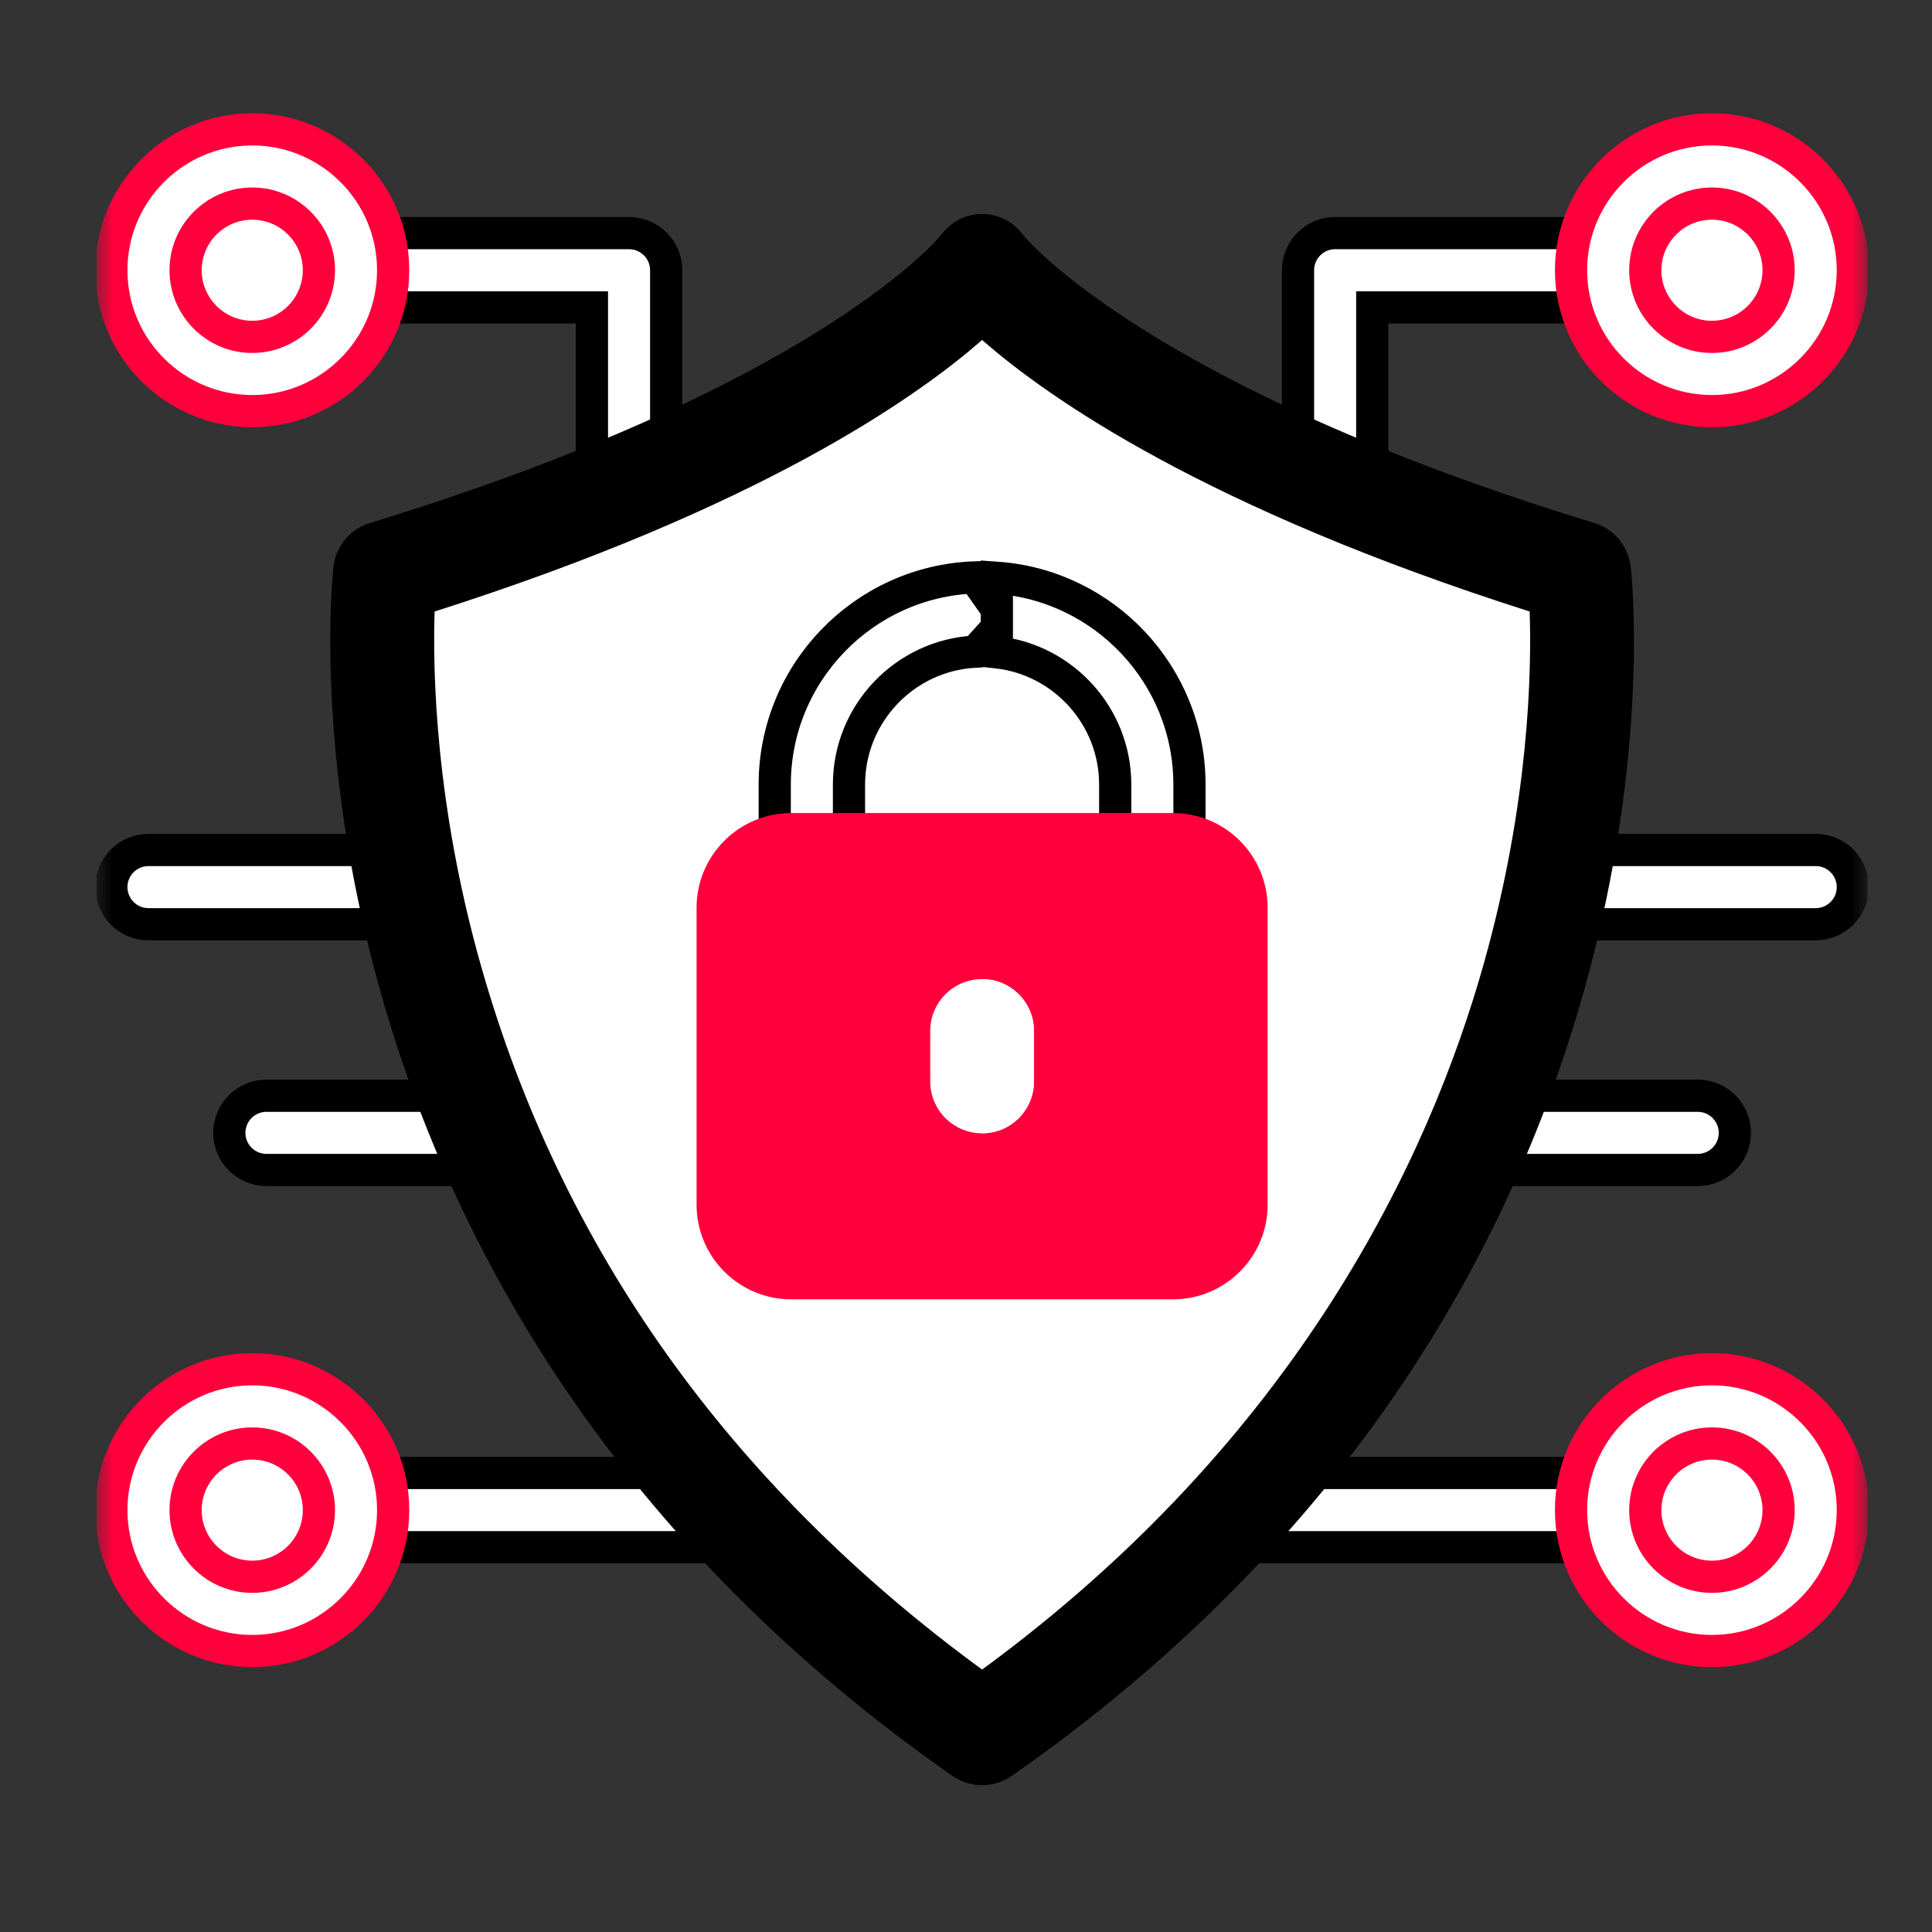 <svg width="60" height="60" viewBox="0 0 60 60" fill="none" xmlns="http://www.w3.org/2000/svg">
<rect x="0" y="0" width="60" height="60" fill="#333333" stroke="none"/>
<g clip-path="url(#clip0_74_5282)">
<mask id="mask0_74_5282" style="mask-type:luminance" maskUnits="userSpaceOnUse" x="3" y="2" width="55" height="55">
<path d="M58 2H3V57H58V2Z" fill="white"/>
</mask>
<g mask="url(#mask0_74_5282)">
<path d="M38.435 45.745H49.943C50.58 45.745 51.096 46.261 51.096 46.898C51.096 47.535 50.58 48.051 49.943 48.051H38.435C37.798 48.051 37.282 47.535 37.282 46.898C37.282 46.261 37.798 45.745 38.435 45.745Z" fill="white" stroke="black"/>
<path d="M41.464 7.239H49.943C50.58 7.24 51.096 7.756 51.096 8.392C51.096 9.029 50.58 9.545 49.943 9.546H42.617V15.072C42.617 15.708 42.101 16.224 41.464 16.224C40.827 16.224 40.311 15.708 40.311 15.072V8.392C40.311 7.756 40.827 7.239 41.464 7.239Z" fill="white" stroke="black"/>
<path d="M48.317 26.397H56.389C57.025 26.397 57.542 26.913 57.542 27.55C57.542 28.186 57.025 28.703 56.389 28.703H48.317C47.68 28.703 47.164 28.186 47.164 27.55C47.164 26.913 47.68 26.397 48.317 26.397Z" fill="white" stroke="black"/>
<path d="M45.944 34.029H52.724C53.361 34.029 53.877 34.545 53.877 35.182C53.877 35.819 53.361 36.335 52.724 36.335H45.944C45.308 36.335 44.791 35.819 44.791 35.182C44.791 34.545 45.308 34.029 45.944 34.029Z" fill="white" stroke="black"/>
<path d="M53.166 11.321C54.784 11.321 56.095 10.01 56.095 8.392C56.095 6.775 54.784 5.464 53.166 5.464C51.549 5.464 50.238 6.775 50.238 8.392C50.238 10.01 51.549 11.321 53.166 11.321Z" fill="white"/>
<path d="M53.166 49.827C54.784 49.827 56.095 48.516 56.095 46.898C56.095 45.281 54.784 43.97 53.166 43.97C51.549 43.97 50.238 45.281 50.238 46.898C50.238 48.516 51.549 49.827 53.166 49.827Z" fill="white"/>
<path d="M53.166 4.017C55.578 4.017 57.542 5.98 57.542 8.392C57.542 10.805 55.578 12.768 53.166 12.768C50.754 12.768 48.79 10.805 48.79 8.392C48.79 5.98 50.754 4.017 53.166 4.017ZM53.166 6.323C52.024 6.323 51.096 7.251 51.096 8.392C51.096 9.534 52.024 10.462 53.166 10.462C54.308 10.462 55.236 9.534 55.236 8.392C55.236 7.251 54.308 6.323 53.166 6.323Z" fill="white" stroke="#FF003C"/>
<path d="M53.166 42.523C55.578 42.523 57.542 44.486 57.542 46.898C57.542 49.311 55.578 51.274 53.166 51.274C50.754 51.274 48.79 49.311 48.79 46.898C48.79 44.486 50.754 42.523 53.166 42.523ZM53.166 44.829C52.024 44.829 51.096 45.757 51.096 46.898C51.096 48.04 52.024 48.968 53.166 48.968C54.308 48.968 55.236 48.04 55.236 46.898C55.236 45.757 54.308 44.829 53.166 44.829Z" fill="white" stroke="#FF003C"/>
<path d="M11.057 45.745H22.565C23.202 45.745 23.718 46.261 23.718 46.898C23.718 47.535 23.202 48.051 22.565 48.051H11.057C10.42 48.051 9.904 47.535 9.904 46.898C9.904 46.261 10.42 45.745 11.057 45.745Z" fill="white" stroke="black"/>
<path d="M11.057 7.239H19.536C20.172 7.24 20.689 7.756 20.689 8.392V15.072C20.689 15.708 20.172 16.224 19.536 16.224C18.899 16.224 18.383 15.708 18.383 15.072V9.546H11.057C10.42 9.546 9.904 9.029 9.904 8.392C9.904 7.756 10.42 7.239 11.057 7.239Z" fill="white" stroke="black"/>
<path d="M4.611 26.397H12.683C13.32 26.397 13.836 26.913 13.836 27.55C13.836 28.186 13.32 28.703 12.683 28.703H4.611C3.974 28.703 3.458 28.186 3.458 27.55C3.458 26.913 3.974 26.397 4.611 26.397Z" fill="white" stroke="black"/>
<path d="M8.275 34.029H15.055C15.691 34.029 16.207 34.545 16.207 35.182C16.207 35.819 15.691 36.335 15.055 36.335H8.275C7.639 36.335 7.122 35.819 7.122 35.182C7.122 34.545 7.639 34.029 8.275 34.029Z" fill="white" stroke="black"/>
<path d="M7.834 11.321C9.452 11.321 10.763 10.01 10.763 8.392C10.763 6.775 9.452 5.464 7.834 5.464C6.217 5.464 4.906 6.775 4.906 8.392C4.906 10.01 6.217 11.321 7.834 11.321Z" fill="white"/>
<path d="M7.834 49.827C9.452 49.827 10.763 48.516 10.763 46.898C10.763 45.281 9.452 43.97 7.834 43.97C6.217 43.97 4.906 45.281 4.906 46.898C4.906 48.516 6.217 49.827 7.834 49.827Z" fill="white"/>
<path d="M7.834 4.017C10.246 4.017 12.21 5.98 12.21 8.392C12.21 10.805 10.246 12.768 7.834 12.768C5.422 12.768 3.458 10.805 3.458 8.392C3.458 5.98 5.422 4.017 7.834 4.017ZM7.834 6.323C6.692 6.323 5.764 7.251 5.764 8.392C5.764 9.534 6.692 10.462 7.834 10.462C8.976 10.462 9.904 9.534 9.904 8.392C9.904 7.251 8.976 6.323 7.834 6.323Z" fill="white" stroke="#FF003C"/>
<path d="M7.834 42.523C10.246 42.523 12.21 44.486 12.21 46.898C12.21 49.311 10.246 51.274 7.834 51.274C5.422 51.274 3.458 49.311 3.458 46.898C3.458 44.486 5.422 42.523 7.834 42.523ZM7.834 44.829C6.692 44.829 5.764 45.757 5.764 46.898C5.764 48.04 6.692 48.968 7.834 48.968C8.976 48.968 9.904 48.04 9.904 46.898C9.904 45.757 8.976 44.829 7.834 44.829Z" fill="white" stroke="#FF003C"/>
<path d="M47.73 29.741C45.84 36.49 41.315 46.09 30.5 54.016C21.84 47.681 16.061 39.572 13.312 29.891C11.731 24.321 11.646 19.742 11.713 17.709C22.807 14.174 28.213 10.398 30.5 8.393C32.787 10.398 38.192 14.175 49.289 17.709C49.358 19.716 49.279 24.209 47.73 29.741Z" fill="white"/>
<path d="M47.73 29.741C45.84 36.49 41.315 46.09 30.5 54.016V8.393C32.787 10.398 38.193 14.175 49.289 17.709C49.358 19.716 49.279 24.209 47.73 29.741Z" fill="white"/>
<path d="M31.497 53.053L30.5 51.85C22.663 46.117 17.432 38.777 14.944 30.016C13.513 24.974 13.437 20.83 13.497 18.991C23.538 15.791 28.43 12.374 30.5 10.558L31.497 9.568V8.148L30.5 6.645C29.985 6.645 29.521 6.892 29.218 7.309C29.05 7.513 25.156 12.061 11.486 16.243C10.874 16.43 10.43 16.963 10.357 17.6C10.331 17.831 9.73 23.348 11.802 30.748C13.016 35.082 14.901 39.175 17.405 42.914C20.528 47.578 24.623 51.696 29.578 55.151C29.855 55.345 30.178 55.441 30.5 55.441L31.497 54.145V53.053Z" fill="black"/>
<path d="M30.972 18.935V19.485L30.291 20.237C28.108 20.346 26.366 22.156 26.366 24.366V26.862C26.366 27.498 25.85 28.015 25.213 28.015C24.577 28.015 24.06 27.498 24.06 26.862V24.366C24.06 20.894 26.824 18.055 30.266 17.932L30.972 18.935Z" fill="white" stroke="black"/>
<path d="M49.198 30.748C47.984 35.082 46.099 39.175 43.595 42.914C40.472 47.578 36.377 51.696 31.422 55.151C31.145 55.345 30.822 55.441 30.5 55.441V51.85C40.288 44.677 44.383 35.988 46.094 29.879C47.496 24.872 47.567 20.806 47.505 18.991C37.462 15.792 32.57 12.374 30.5 10.558V6.645C31.016 6.645 31.479 6.892 31.782 7.309C31.95 7.513 35.844 12.061 49.514 16.243C50.126 16.43 50.57 16.963 50.643 17.6C50.669 17.831 51.27 23.348 49.198 30.748Z" fill="black"/>
<path d="M30.958 17.943C34.296 18.179 36.94 20.97 36.94 24.366V26.862C36.94 27.498 36.423 28.015 35.787 28.015C35.15 28.015 34.634 27.498 34.634 26.862V24.366C34.634 22.241 33.023 20.487 30.958 20.258V17.943Z" fill="white" stroke="black"/>
<path d="M31.942 28.473L30.5 25.25H24.57C22.95 25.25 21.633 26.567 21.633 28.187V37.415C21.633 39.035 22.95 40.352 24.57 40.352H30.5L31.942 36.506V28.473Z" fill="#FF003C"/>
<path d="M39.367 28.187V37.415C39.367 39.035 38.05 40.352 36.43 40.352H30.5V25.25H36.43C38.05 25.25 39.367 26.567 39.367 28.187Z" fill="#FF003C"/>
<path d="M32.111 32.018V33.584C32.111 34.475 31.389 35.196 30.5 35.196C29.61 35.196 28.889 34.475 28.889 33.584V32.018C28.889 31.128 29.61 30.407 30.5 30.407C31.389 30.407 32.111 31.127 32.111 32.018Z" fill="white"/>
<path d="M32.111 32.018V33.584C32.111 34.475 31.389 35.196 30.5 35.196V30.407C31.389 30.407 32.111 31.127 32.111 32.018Z" fill="white"/>
</g>
</g>
<defs>
<clipPath id="clip0_74_5282">
<rect width="55" height="55" fill="white" transform="translate(3 2)"/>
</clipPath>
</defs>
</svg>
